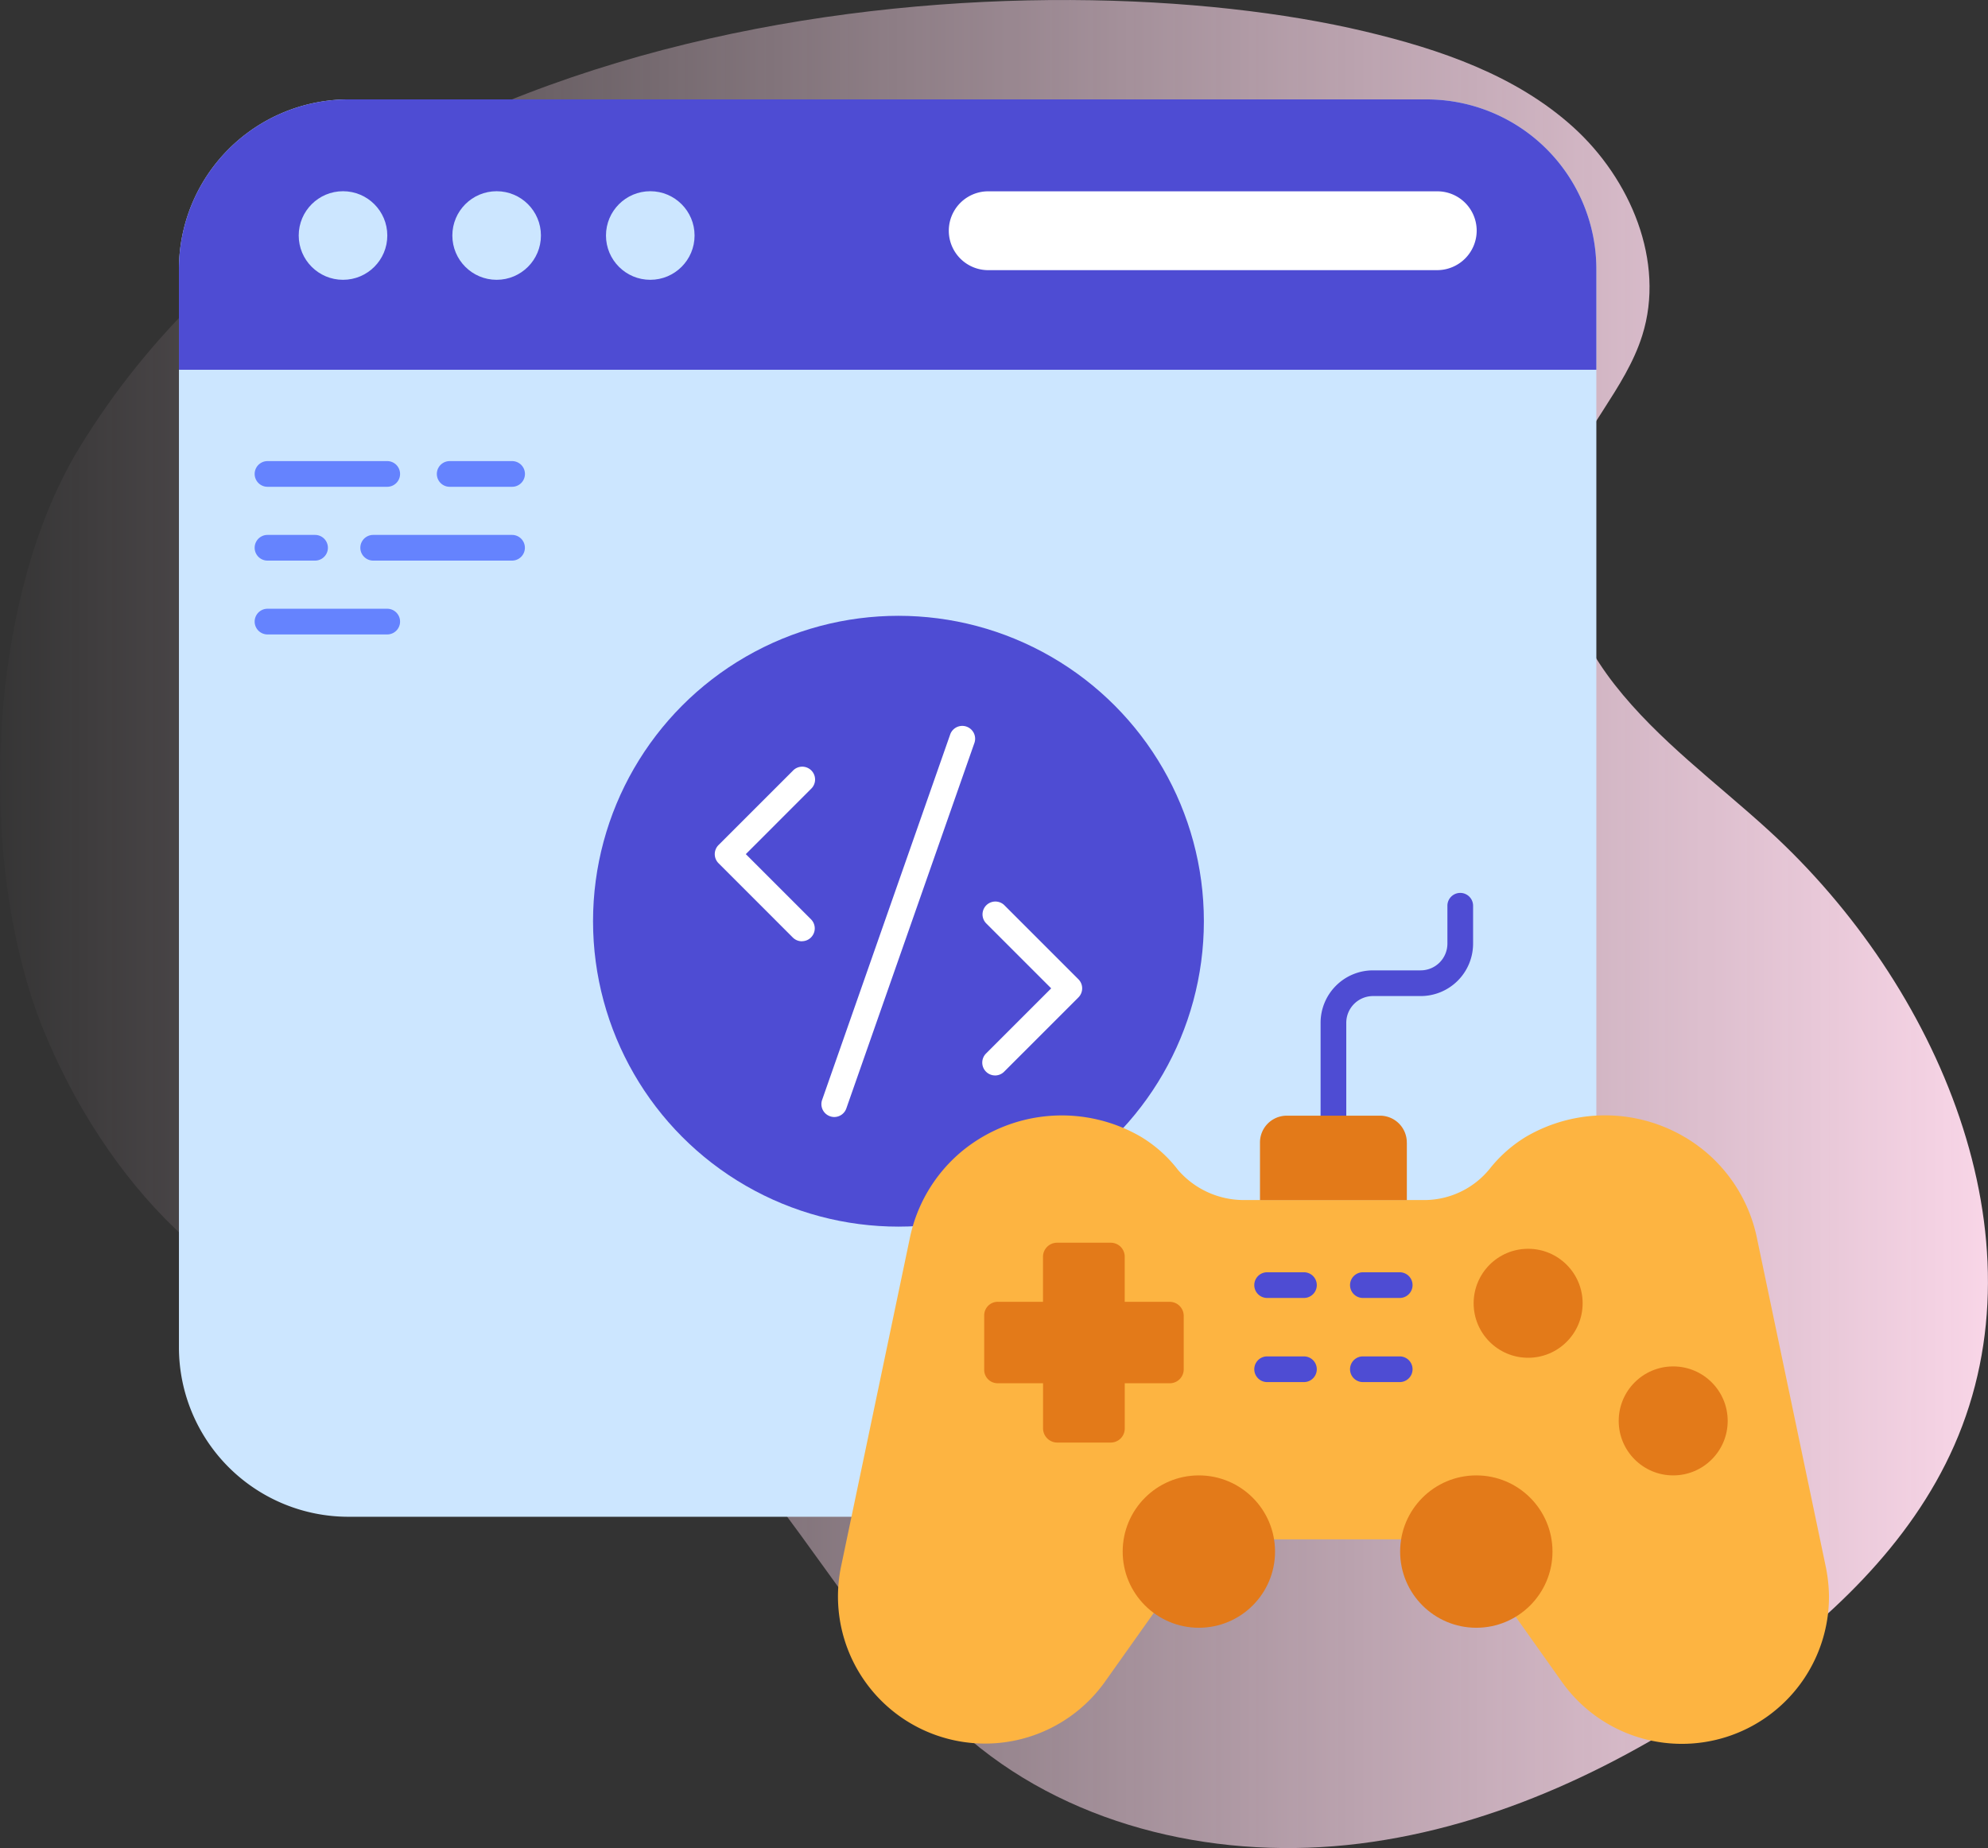 <svg xmlns="http://www.w3.org/2000/svg" xmlns:xlink="http://www.w3.org/1999/xlink" width="100" height="92.964" viewBox="0 0 100 92.964">
  <rect x="0" y="0" width="100" height="92.964" fill="#333333" stroke="none"/>
  <defs>
    <linearGradient id="linear-gradient" y1="0.5" x2="1" y2="0.5" gradientUnits="objectBoundingBox">
      <stop offset="0" stop-color="#ffdbed" stop-opacity="0"/>
      <stop offset="1" stop-color="#ffdbed"/>
    </linearGradient>
  </defs>
  <g id="full-cycle-support" transform="translate(-367 -7473)">
    <g id="focus-on-performance-and-security" transform="translate(70 2670.001)">
      <path id="Path_20522" data-name="Path 20522" d="M3.972,25.543C-.709,33.238-1.2,46.561,2.224,54.889c3.006,7.3,8.98,14.143,16.822,15,2.884.316,5.832-.2,8.686.32C37.548,72,41.2,84.1,48.829,90.528,54.137,95,61.5,96.587,68.394,95.725s13.34-3.981,19.018-7.974C91.9,84.6,96.09,80.715,98.3,75.7c4.638-10.515-.818-23.144-9.294-30.906-2.64-2.417-5.582-4.549-7.788-7.369s-3.61-6.581-2.558-10c.839-2.73,3.1-4.846,3.95-7.573,1.165-3.708-.593-7.864-3.477-10.472s-6.7-3.914-10.485-4.813C52.815.8,18.1,2.312,3.972,25.543Z" transform="translate(297.001 4800.012)" fill="url(#linear-gradient)"/>
    </g>
    <g id="game-development_4_" data-name="game-development (4)" transform="translate(374.131 7476.02)">
      <g id="Group_82835" data-name="Group 82835" transform="translate(1.87 1.98)">
        <g id="Group_82811" data-name="Group 82811" transform="translate(0)">
          <g id="Group_82810" data-name="Group 82810">
            <g id="Group_82809" data-name="Group 82809">
              <path id="Path_56771" data-name="Path 56771" d="M73.168,10.517V64.753a8.525,8.525,0,0,1-8.525,8.525H10.395A8.525,8.525,0,0,1,1.87,64.753V10.517A8.536,8.536,0,0,1,10.395,1.98H64.643A8.536,8.536,0,0,1,73.168,10.517Z" transform="translate(-1.87 -1.98)" fill="#cce6ff"/>
            </g>
          </g>
        </g>
        <g id="Group_82814" data-name="Group 82814">
          <g id="Group_82813" data-name="Group 82813">
            <g id="Group_82812" data-name="Group 82812">
              <path id="Path_56772" data-name="Path 56772" d="M73.168,10.517v5.063H1.87V10.517A8.536,8.536,0,0,1,10.395,1.98H64.643a8.536,8.536,0,0,1,8.525,8.537Z" transform="translate(-1.87 -1.98)" fill="#4e4cd3"/>
            </g>
          </g>
        </g>
        <g id="Group_82818" data-name="Group 82818" transform="translate(3.809 18.195)">
          <g id="Group_82817" data-name="Group 82817">
            <g id="Group_82816" data-name="Group 82816">
              <g id="Group_82815" data-name="Group 82815">
                <path id="Path_56773" data-name="Path 56773" d="M11.487,17.359H5.465a.646.646,0,1,1,0-1.292h6.022a.646.646,0,1,1,0,1.292Z" transform="translate(-4.819 -16.067)" fill="#6583fe"/>
              </g>
            </g>
          </g>
        </g>
        <g id="Group_82822" data-name="Group 82822" transform="translate(12.971 18.195)">
          <g id="Group_82821" data-name="Group 82821">
            <g id="Group_82820" data-name="Group 82820">
              <g id="Group_82819" data-name="Group 82819">
                <path id="Path_56774" data-name="Path 56774" d="M15.7,17.359h-3.14a.646.646,0,1,1,0-1.292H15.7a.646.646,0,1,1,0,1.292Z" transform="translate(-11.912 -16.067)" fill="#6583fe"/>
              </g>
            </g>
          </g>
        </g>
        <g id="Group_82826" data-name="Group 82826" transform="translate(3.809 21.908)">
          <g id="Group_82825" data-name="Group 82825">
            <g id="Group_82824" data-name="Group 82824">
              <g id="Group_82823" data-name="Group 82823">
                <path id="Path_56775" data-name="Path 56775" d="M7.857,20.234H5.465a.646.646,0,1,1,0-1.292H7.857a.646.646,0,1,1,0,1.292Z" transform="translate(-4.819 -18.942)" fill="#6583fe"/>
              </g>
            </g>
          </g>
        </g>
        <g id="Group_82830" data-name="Group 82830" transform="translate(9.125 21.908)">
          <g id="Group_82829" data-name="Group 82829">
            <g id="Group_82828" data-name="Group 82828">
              <g id="Group_82827" data-name="Group 82827">
                <path id="Path_56776" data-name="Path 56776" d="M16.566,20.234H9.581a.646.646,0,1,1,0-1.292h6.985a.646.646,0,1,1,0,1.292Z" transform="translate(-8.935 -18.942)" fill="#6583fe"/>
              </g>
            </g>
          </g>
        </g>
        <g id="Group_82834" data-name="Group 82834" transform="translate(3.809 25.622)">
          <g id="Group_82833" data-name="Group 82833">
            <g id="Group_82832" data-name="Group 82832">
              <g id="Group_82831" data-name="Group 82831">
                <path id="Path_56777" data-name="Path 56777" d="M11.487,23.109H5.465a.646.646,0,1,1,0-1.292h6.022a.646.646,0,1,1,0,1.292Z" transform="translate(-4.819 -21.817)" fill="#6583fe"/>
              </g>
            </g>
          </g>
        </g>
      </g>
      <g id="Group_82848" data-name="Group 82848" transform="translate(7.895 6.599)">
        <g id="Group_82838" data-name="Group 82838">
          <g id="Group_82837" data-name="Group 82837">
            <g id="Group_82836" data-name="Group 82836">
              <circle id="Ellipse_1106" data-name="Ellipse 1106" cx="2.228" cy="2.228" r="2.228" fill="#cce6ff"/>
            </g>
          </g>
        </g>
        <g id="Group_82841" data-name="Group 82841" transform="translate(7.728)">
          <g id="Group_82840" data-name="Group 82840">
            <g id="Group_82839" data-name="Group 82839">
              <circle id="Ellipse_1107" data-name="Ellipse 1107" cx="2.228" cy="2.228" r="2.228" fill="#cce6ff"/>
            </g>
          </g>
        </g>
        <g id="Group_82844" data-name="Group 82844" transform="translate(15.456)">
          <g id="Group_82843" data-name="Group 82843">
            <g id="Group_82842" data-name="Group 82842">
              <circle id="Ellipse_1108" data-name="Ellipse 1108" cx="2.228" cy="2.228" r="2.228" fill="#cce6ff"/>
            </g>
          </g>
        </g>
        <g id="Group_82847" data-name="Group 82847" transform="translate(32.659 0.005)">
          <g id="Group_82846" data-name="Group 82846">
            <g id="Group_82845" data-name="Group 82845">
              <path id="Path_56778" data-name="Path 56778" d="M58.415,7.536a1.99,1.99,0,0,1-1.989,1.989H33.8a1.983,1.983,0,0,1,0-3.965H56.425A1.979,1.979,0,0,1,58.415,7.536Z" transform="translate(-31.82 -5.56)" fill="#fff"/>
            </g>
          </g>
        </g>
      </g>
      <g id="Group_82851" data-name="Group 82851" transform="translate(22.7 27.957)">
        <g id="Group_82850" data-name="Group 82850">
          <g id="Group_82849" data-name="Group 82849">
            <circle id="Ellipse_1109" data-name="Ellipse 1109" cx="15.363" cy="15.363" r="15.363" fill="#4e4cd3"/>
          </g>
        </g>
      </g>
      <g id="Group_82893" data-name="Group 82893" transform="translate(35.02 41.896)">
        <g id="Group_82875" data-name="Group 82875">
          <g id="Group_82874" data-name="Group 82874">
            <g id="Group_82854" data-name="Group 82854" transform="translate(0 11.201)">
              <g id="Group_82853" data-name="Group 82853">
                <g id="Group_82852" data-name="Group 82852">
                  <path id="Path_56779" data-name="Path 56779" d="M77.385,65.766A7.4,7.4,0,0,1,63.94,70.028l-4.353-6.135a2.4,2.4,0,0,0-1.963-1.02H47.3a2.4,2.4,0,0,0-1.976,1.02l-4.353,6.135a7.4,7.4,0,0,1-13.278-5.8l3.449-16.468A7.7,7.7,0,0,1,33.832,43.3a7.906,7.906,0,0,1,8.951-.672,6.72,6.72,0,0,1,1.86,1.666,4.375,4.375,0,0,0,3.332,1.511h9.119a4.247,4.247,0,0,0,3.229-1.576,6.855,6.855,0,0,1,1.834-1.615,7.888,7.888,0,0,1,8.925.685,7.7,7.7,0,0,1,2.687,4.456l3.449,16.468a7.886,7.886,0,0,1,.168,1.537Z" transform="translate(-27.535 -41.556)" fill="#fdb441"/>
                </g>
              </g>
            </g>
            <g id="Group_82857" data-name="Group 82857" transform="translate(14.322 29.301)">
              <g id="Group_82856" data-name="Group 82856">
                <g id="Group_82855" data-name="Group 82855">
                  <circle id="Ellipse_1110" data-name="Ellipse 1110" cx="3.832" cy="3.832" r="3.832" fill="#e37a19"/>
                </g>
              </g>
            </g>
            <g id="Group_82860" data-name="Group 82860" transform="translate(28.278 29.301)">
              <g id="Group_82859" data-name="Group 82859">
                <g id="Group_82858" data-name="Group 82858">
                  <circle id="Ellipse_1111" data-name="Ellipse 1111" cx="3.832" cy="3.832" r="3.832" fill="#e37a19"/>
                </g>
              </g>
            </g>
            <g id="Group_82863" data-name="Group 82863" transform="translate(7.356 17.6)">
              <g id="Group_82862" data-name="Group 82862">
                <g id="Group_82861" data-name="Group 82861">
                  <path id="Path_56780" data-name="Path 56780" d="M43.266,50.178v2.713a.7.7,0,0,1-.71.685H40.3v2.273a.706.706,0,0,1-.7.71H36.9a.717.717,0,0,1-.71-.71V53.575H33.915a.673.673,0,0,1-.685-.685V50.178a.684.684,0,0,1,.685-.7h2.273V47.207a.706.706,0,0,1,.71-.7h2.7a.7.7,0,0,1,.7.7v2.273h2.26A.706.706,0,0,1,43.266,50.178Z" transform="translate(-33.23 -46.51)" fill="#e37a19"/>
                </g>
              </g>
            </g>
            <g id="Group_82866" data-name="Group 82866" transform="translate(31.976 17.902)">
              <g id="Group_82865" data-name="Group 82865">
                <g id="Group_82864" data-name="Group 82864">
                  <circle id="Ellipse_1112" data-name="Ellipse 1112" cx="2.741" cy="2.741" r="2.741" fill="#e37a19"/>
                </g>
              </g>
            </g>
            <g id="Group_82869" data-name="Group 82869" transform="translate(39.273 23.819)">
              <g id="Group_82868" data-name="Group 82868">
                <g id="Group_82867" data-name="Group 82867">
                  <circle id="Ellipse_1113" data-name="Ellipse 1113" cx="2.741" cy="2.741" r="2.741" fill="#e37a19"/>
                </g>
              </g>
            </g>
            <g id="Group_82873" data-name="Group 82873" transform="translate(24.277)">
              <g id="Group_82872" data-name="Group 82872">
                <g id="Group_82871" data-name="Group 82871">
                  <g id="Group_82870" data-name="Group 82870">
                    <path id="Path_56781" data-name="Path 56781" d="M46.976,44.732a.645.645,0,0,1-.646-.646v-4.67a2.639,2.639,0,0,1,2.636-2.636h2.4a1.345,1.345,0,0,0,1.343-1.343V33.53a.646.646,0,1,1,1.292,0v1.908a2.638,2.638,0,0,1-2.635,2.635h-2.4a1.346,1.346,0,0,0-1.344,1.344v4.67A.645.645,0,0,1,46.976,44.732Z" transform="translate(-46.33 -32.884)" fill="#4e4cd3"/>
                  </g>
                </g>
              </g>
            </g>
          </g>
        </g>
        <g id="Group_82892" data-name="Group 82892" transform="translate(20.942 19.083)">
          <g id="Group_82879" data-name="Group 82879">
            <g id="Group_82878" data-name="Group 82878">
              <g id="Group_82877" data-name="Group 82877">
                <g id="Group_82876" data-name="Group 82876">
                  <path id="Path_56782" data-name="Path 56782" d="M46.246,48.95H44.395a.646.646,0,1,1,0-1.292h1.852a.646.646,0,0,1,0,1.292Z" transform="translate(-43.749 -47.658)" fill="#4e4cd3"/>
                </g>
              </g>
            </g>
          </g>
          <g id="Group_82883" data-name="Group 82883" transform="translate(4.817)">
            <g id="Group_82882" data-name="Group 82882">
              <g id="Group_82881" data-name="Group 82881">
                <g id="Group_82880" data-name="Group 82880">
                  <path id="Path_56783" data-name="Path 56783" d="M49.976,48.95H48.124a.646.646,0,0,1,0-1.292h1.852a.646.646,0,0,1,0,1.292Z" transform="translate(-47.478 -47.658)" fill="#4e4cd3"/>
                </g>
              </g>
            </g>
          </g>
          <g id="Group_82887" data-name="Group 82887" transform="translate(0 4.233)">
            <g id="Group_82886" data-name="Group 82886">
              <g id="Group_82885" data-name="Group 82885">
                <g id="Group_82884" data-name="Group 82884">
                  <path id="Path_56784" data-name="Path 56784" d="M46.246,52.227H44.395a.646.646,0,1,1,0-1.292h1.852a.646.646,0,0,1,0,1.292Z" transform="translate(-43.749 -50.936)" fill="#4e4cd3"/>
                </g>
              </g>
            </g>
          </g>
          <g id="Group_82891" data-name="Group 82891" transform="translate(4.817 4.233)">
            <g id="Group_82890" data-name="Group 82890">
              <g id="Group_82889" data-name="Group 82889">
                <g id="Group_82888" data-name="Group 82888">
                  <path id="Path_56785" data-name="Path 56785" d="M49.976,52.227H48.124a.646.646,0,0,1,0-1.292h1.852a.646.646,0,0,1,0,1.292Z" transform="translate(-47.478 -50.936)" fill="#4e4cd3"/>
                </g>
              </g>
            </g>
          </g>
        </g>
      </g>
      <g id="Group_82907" data-name="Group 82907" transform="translate(28.823 33.471)">
        <g id="Group_82902" data-name="Group 82902" transform="translate(0 2.091)">
          <g id="Group_82897" data-name="Group 82897">
            <g id="Group_82896" data-name="Group 82896">
              <g id="Group_82895" data-name="Group 82895">
                <g id="Group_82894" data-name="Group 82894">
                  <path id="Path_56786" data-name="Path 56786" d="M27.121,36.747a.644.644,0,0,1-.457-.189L22.927,32.82a.646.646,0,0,1,0-.913l3.738-3.737a.646.646,0,1,1,.913.913L24.3,32.363l3.281,3.281a.646.646,0,0,1-.457,1.1Z" transform="translate(-22.738 -27.98)" fill="#fff"/>
                </g>
              </g>
            </g>
          </g>
          <g id="Group_82901" data-name="Group 82901" transform="translate(13.449 6.749)">
            <g id="Group_82900" data-name="Group 82900">
              <g id="Group_82899" data-name="Group 82899">
                <g id="Group_82898" data-name="Group 82898">
                  <path id="Path_56787" data-name="Path 56787" d="M33.8,41.972a.646.646,0,0,1-.457-1.1l3.281-3.281-3.281-3.281a.646.646,0,0,1,.913-.913l3.737,3.737a.646.646,0,0,1,0,.913l-3.737,3.737a.644.644,0,0,1-.457.189Z" transform="translate(-33.15 -33.205)" fill="#fff"/>
                </g>
              </g>
            </g>
          </g>
        </g>
        <g id="Group_82906" data-name="Group 82906" transform="translate(5.368)">
          <g id="Group_82905" data-name="Group 82905">
            <g id="Group_82904" data-name="Group 82904">
              <g id="Group_82903" data-name="Group 82903">
                <path id="Path_56788" data-name="Path 56788" d="M27.54,46.059a.635.635,0,0,1-.214-.037.646.646,0,0,1-.4-.823l6.45-18.406a.646.646,0,0,1,1.218.428l-6.45,18.406A.645.645,0,0,1,27.54,46.059Z" transform="translate(-26.894 -26.361)" fill="#fff"/>
              </g>
            </g>
          </g>
        </g>
      </g>
      <g id="Group_82910" data-name="Group 82910" transform="translate(56.248 53.102)">
        <g id="Group_82909" data-name="Group 82909">
          <g id="Group_82908" data-name="Group 82908">
            <path id="Path_56789" data-name="Path 56789" d="M51.358,42.916v2.893H43.97V42.916a1.348,1.348,0,0,1,1.356-1.356H50a1.348,1.348,0,0,1,1.356,1.356Z" transform="translate(-43.97 -41.56)" fill="#e37a19"/>
          </g>
        </g>
      </g>
    </g>
  </g>
</svg>
